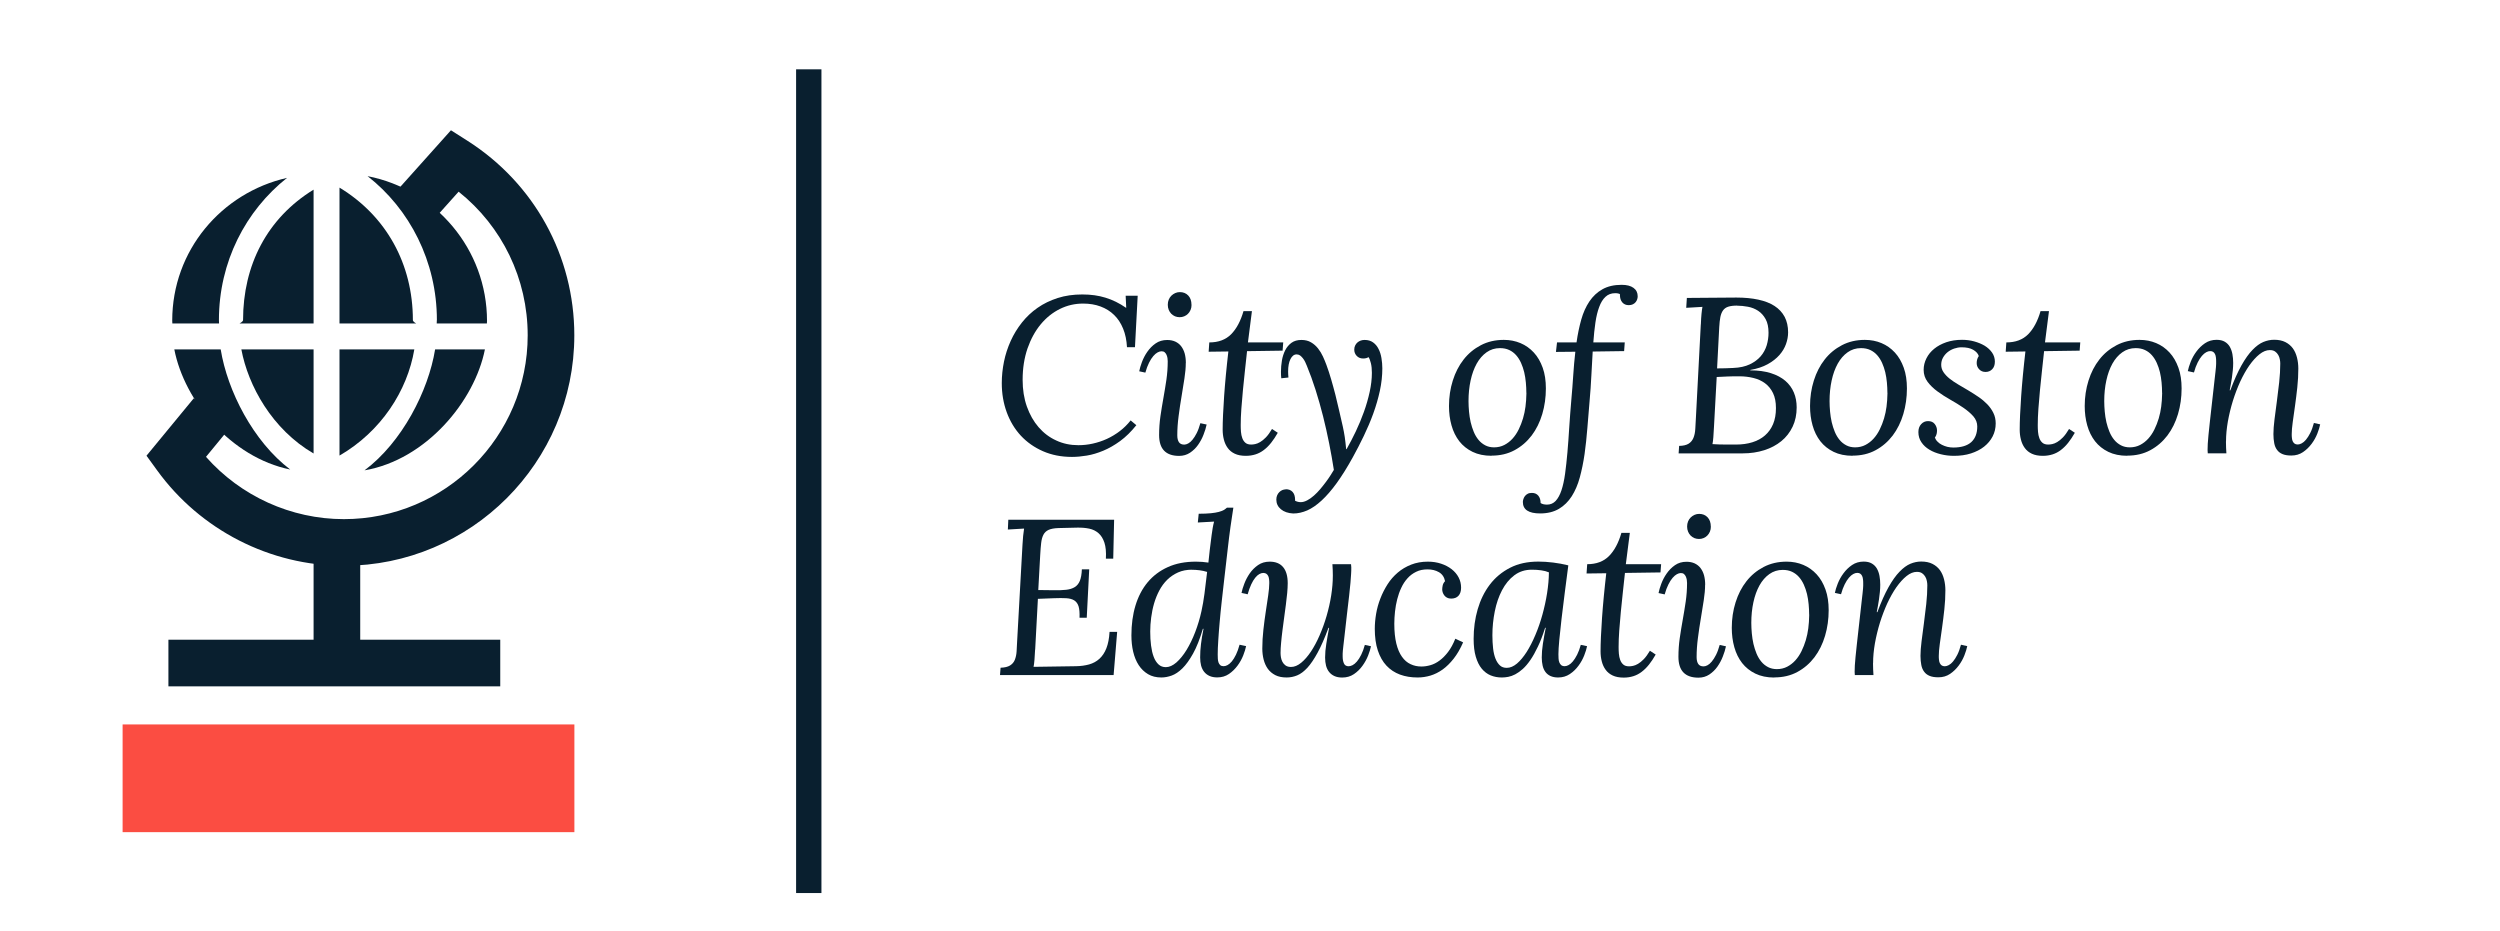 <?xml version="1.0" encoding="UTF-8"?><svg xmlns="http://www.w3.org/2000/svg" viewBox="0 0 394.55 147"><g id="a"/><g id="b"/><g id="c"><g><path d="M179.34,67.1c-.81,1.01-1.66,1.85-2.55,2.5s-1.78,1.16-2.67,1.53c-.89,.37-1.75,.63-2.6,.77-.84,.14-1.62,.21-2.34,.21-1.69,0-3.21-.3-4.58-.9-1.37-.6-2.53-1.42-3.5-2.46-.96-1.04-1.7-2.27-2.22-3.69-.52-1.42-.78-2.95-.78-4.59,0-1.14,.12-2.28,.35-3.41,.23-1.13,.59-2.22,1.06-3.26,.47-1.04,1.06-2,1.77-2.9,.71-.89,1.53-1.67,2.47-2.32,.94-.66,2-1.17,3.18-1.55,1.18-.38,2.47-.56,3.87-.56s2.56,.17,3.67,.51c1.12,.34,2.19,.87,3.23,1.59h.04l-.09-1.9h1.9l-.43,8.12h-1.26c-.06-1.09-.26-2.07-.61-2.92-.35-.86-.82-1.58-1.42-2.16-.6-.59-1.31-1.03-2.14-1.34-.83-.31-1.75-.46-2.76-.46-1.29,0-2.51,.28-3.66,.85-1.15,.57-2.16,1.38-3.03,2.43-.87,1.05-1.56,2.32-2.08,3.8-.51,1.49-.77,3.14-.77,4.96,0,1.54,.22,2.94,.67,4.21,.45,1.27,1.07,2.36,1.85,3.26,.79,.91,1.71,1.61,2.79,2.1,1.07,.5,2.23,.74,3.49,.74,.75,0,1.51-.08,2.27-.25,.76-.17,1.5-.41,2.22-.74,.72-.33,1.4-.74,2.03-1.22,.64-.48,1.21-1.05,1.73-1.7l.87,.73Z" fill="#091f2f"/><path d="M187.14,57.29c0,.71-.07,1.51-.21,2.42-.14,.91-.29,1.86-.46,2.87-.17,1.01-.33,2.04-.46,3.08-.14,1.05-.21,2.06-.21,3.04,0,.48,.09,.84,.26,1.09,.17,.25,.45,.38,.84,.38,.19,0,.4-.06,.62-.18,.22-.12,.45-.31,.67-.58,.23-.27,.45-.62,.67-1.05,.22-.43,.41-.96,.58-1.57l.99,.21c-.1,.49-.26,1.02-.49,1.6-.22,.58-.51,1.11-.86,1.61-.35,.5-.78,.91-1.27,1.24-.5,.33-1.07,.5-1.72,.5-2.11,0-3.16-1.1-3.16-3.29,0-1.01,.07-2,.21-2.97s.3-1.93,.47-2.88c.17-.95,.33-1.91,.47-2.87,.14-.96,.21-1.94,.21-2.93,0-.15-.01-.31-.04-.5-.03-.18-.08-.35-.15-.51-.07-.16-.17-.29-.29-.4-.12-.11-.29-.16-.5-.16-.19,0-.4,.06-.62,.18-.22,.12-.45,.31-.68,.58-.23,.27-.46,.62-.67,1.05-.22,.43-.41,.95-.58,1.56l-.97-.21c.08-.41,.22-.9,.43-1.46,.21-.56,.49-1.11,.85-1.62,.36-.52,.79-.96,1.31-1.32,.51-.36,1.12-.54,1.83-.54,.49,0,.92,.09,1.29,.26,.37,.18,.68,.42,.92,.74,.24,.32,.43,.7,.55,1.14,.12,.45,.18,.94,.18,1.49Zm.91-9.19c0,.3-.05,.56-.15,.8-.1,.24-.24,.45-.41,.62s-.37,.31-.6,.4c-.23,.1-.47,.14-.72,.14-.26,0-.5-.05-.73-.14-.22-.1-.42-.23-.59-.4s-.3-.38-.4-.62c-.1-.24-.15-.51-.15-.8s.05-.57,.15-.81,.24-.46,.42-.63,.38-.31,.61-.41c.23-.1,.47-.15,.72-.15,.55,0,.99,.18,1.33,.54,.34,.36,.51,.85,.51,1.46Z" fill="#091f2f"/><path d="M190.86,54.04c1.44,0,2.58-.43,3.43-1.28,.85-.86,1.5-2.07,1.96-3.66h1.33l-.63,4.94h5.57l-.1,1.3-5.61,.08c-.1,.98-.21,2-.33,3.04-.12,1.04-.23,2.08-.32,3.1-.1,1.02-.18,2.01-.25,2.96-.07,.95-.1,1.81-.1,2.59,0,.34,.01,.69,.04,1.05,.03,.36,.1,.69,.21,.99,.11,.3,.27,.54,.49,.73,.22,.19,.52,.28,.91,.28,.17,0,.38-.02,.62-.07s.5-.15,.79-.32c.29-.17,.59-.41,.91-.74,.32-.33,.64-.77,.97-1.33l.91,.6c-.34,.6-.69,1.13-1.05,1.58-.36,.45-.74,.83-1.15,1.14-.4,.31-.84,.54-1.31,.69-.47,.15-.98,.23-1.54,.23-.68,0-1.26-.11-1.73-.33-.47-.22-.84-.52-1.12-.91-.28-.38-.48-.82-.61-1.33-.13-.5-.19-1.03-.19-1.57,0-.66,.02-1.44,.06-2.33s.1-1.87,.17-2.93,.17-2.19,.28-3.38c.11-1.19,.25-2.42,.39-3.69l-3.11,.04,.1-1.45Z" fill="#091f2f"/><path d="M202.91,77.21c.47,0,.83,.14,1.09,.43,.26,.29,.39,.7,.39,1.25v.14c.3,.15,.59,.22,.89,.22,.33,0,.67-.1,1.03-.29,.36-.19,.71-.44,1.06-.75,.35-.31,.68-.65,1.01-1.04,.33-.39,.62-.77,.9-1.14s.52-.73,.73-1.06c.21-.33,.38-.6,.5-.81-.21-1.34-.45-2.73-.74-4.17-.28-1.44-.61-2.86-.96-4.28-.36-1.42-.75-2.81-1.18-4.16-.43-1.36-.89-2.62-1.38-3.81-.08-.21-.17-.41-.27-.62-.1-.21-.22-.4-.36-.58-.14-.18-.29-.32-.44-.44-.16-.11-.34-.17-.55-.17-.4,0-.72,.25-.97,.74-.25,.5-.37,1.15-.37,1.97,0,.31,.02,.62,.05,.94l-1.13,.12c-.04-.32-.05-.66-.05-1.03,0-.58,.05-1.17,.15-1.77,.1-.6,.28-1.14,.52-1.62s.58-.88,.99-1.18c.42-.3,.94-.45,1.56-.45,.59,0,1.1,.12,1.53,.38,.43,.25,.79,.57,1.1,.96,.31,.39,.57,.82,.78,1.28,.21,.47,.4,.91,.55,1.33,.26,.71,.51,1.46,.74,2.26,.23,.8,.46,1.61,.67,2.44,.21,.83,.41,1.67,.6,2.52,.19,.85,.38,1.68,.57,2.49,.12,.56,.23,1.11,.31,1.66,.08,.55,.15,1.18,.22,1.91h.07c.49-.86,.97-1.79,1.45-2.79,.48-1.01,.91-2.04,1.28-3.08,.38-1.05,.68-2.1,.91-3.15,.23-1.05,.35-2.06,.35-3.02,0-.58-.05-1.09-.16-1.53s-.23-.75-.37-.95c-.22,.15-.5,.22-.85,.22-.42,0-.76-.14-1.02-.42-.26-.28-.38-.6-.38-.97,0-.25,.04-.47,.14-.66,.09-.19,.21-.35,.36-.48,.15-.13,.32-.23,.52-.3s.4-.1,.61-.1c.54,0,.98,.13,1.34,.39,.36,.26,.65,.6,.86,1.03,.22,.42,.37,.9,.46,1.44,.09,.54,.14,1.08,.14,1.62,0,1.16-.13,2.34-.39,3.55-.26,1.2-.61,2.4-1.04,3.59-.43,1.19-.93,2.36-1.49,3.52-.56,1.16-1.13,2.28-1.73,3.36-.89,1.61-1.74,2.97-2.55,4.09-.81,1.12-1.61,2.04-2.38,2.75-.77,.71-1.52,1.23-2.26,1.56-.74,.32-1.48,.49-2.22,.49-.82-.04-1.47-.27-1.95-.67s-.72-.91-.72-1.53c0-.26,.05-.49,.14-.69,.09-.2,.21-.37,.35-.5,.14-.14,.3-.24,.47-.31s.34-.1,.5-.1Z" fill="#091f2f"/><path d="M235.39,71.93c-1.15,0-2.15-.21-2.99-.62-.84-.41-1.54-.97-2.09-1.67-.55-.71-.96-1.54-1.23-2.5-.27-.96-.4-1.98-.4-3.06,0-1.41,.2-2.75,.6-4.02,.4-1.27,.97-2.38,1.71-3.32,.74-.95,1.65-1.7,2.72-2.26,1.07-.56,2.28-.84,3.62-.84,.95,0,1.82,.17,2.63,.51,.81,.34,1.51,.84,2.11,1.49,.6,.65,1.06,1.45,1.4,2.4,.34,.95,.5,2.04,.5,3.27,0,1.41-.19,2.76-.57,4.04-.38,1.28-.94,2.41-1.67,3.38-.74,.97-1.64,1.75-2.7,2.32-1.07,.58-2.28,.86-3.63,.86Zm5.5-9.93c0-.54-.03-1.08-.08-1.64-.05-.56-.14-1.1-.26-1.62-.13-.52-.29-1.01-.5-1.47-.21-.46-.46-.86-.77-1.21s-.67-.62-1.09-.82c-.42-.2-.91-.3-1.47-.3-.79,0-1.49,.22-2.11,.66-.62,.44-1.14,1.04-1.56,1.79-.42,.76-.74,1.64-.96,2.66-.22,1.01-.33,2.1-.33,3.25,0,.54,.03,1.09,.08,1.66,.05,.57,.14,1.13,.26,1.67,.13,.54,.29,1.05,.49,1.53s.45,.9,.75,1.26c.3,.37,.66,.65,1.06,.86s.87,.32,1.39,.32c.6,0,1.15-.13,1.63-.38,.48-.25,.91-.58,1.29-1s.7-.9,.97-1.45c.27-.55,.5-1.13,.68-1.74,.18-.61,.31-1.23,.39-1.85,.09-.63,.13-1.35,.15-2.17Z" fill="#091f2f"/><path d="M243.11,79.37c.25,.18,.6,.27,1.04,.27,.55,0,1-.2,1.37-.59,.36-.39,.67-.95,.91-1.67,.24-.72,.43-1.59,.57-2.6,.14-1.01,.26-2.14,.37-3.37s.2-2.56,.29-3.99c.09-1.42,.21-2.91,.34-4.46,.11-1.24,.21-2.49,.29-3.75,.08-1.26,.19-2.49,.33-3.7l-3.06,.03,.17-1.5h3.08c.18-1.29,.43-2.48,.74-3.59,.31-1.1,.74-2.06,1.29-2.88,.55-.81,1.23-1.46,2.06-1.92,.83-.47,1.84-.7,3.03-.7,.81,0,1.43,.16,1.87,.48,.44,.32,.66,.76,.66,1.33,0,.14-.02,.29-.07,.45-.05,.17-.13,.32-.24,.46-.11,.14-.26,.26-.44,.35-.18,.09-.4,.14-.66,.14-.43,0-.77-.15-1.02-.44-.25-.3-.37-.68-.37-1.16v-.14c-.06-.04-.16-.08-.3-.11-.14-.03-.29-.04-.45-.04-.62,0-1.12,.19-1.53,.57-.41,.38-.74,.91-.99,1.6-.26,.68-.46,1.5-.6,2.46s-.25,2.01-.33,3.14h4.96l-.1,1.37-4.96,.07c-.08,1.21-.15,2.47-.21,3.79-.06,1.32-.16,2.66-.28,4.03-.13,1.41-.24,2.83-.35,4.25-.11,1.42-.26,2.79-.44,4.1-.19,1.31-.44,2.54-.75,3.68-.31,1.15-.74,2.14-1.27,2.98-.54,.84-1.21,1.51-2.02,1.99-.81,.48-1.8,.73-2.97,.73-1.82,0-2.73-.6-2.73-1.81,0-.14,.03-.29,.08-.45,.05-.17,.13-.32,.24-.47,.11-.15,.25-.27,.44-.37,.18-.1,.4-.14,.67-.14,.43,0,.77,.15,1.01,.44,.24,.29,.36,.68,.36,1.15Z" fill="#091f2f"/><path d="M268.43,51.2c.02-.65,.06-1.2,.1-1.65,.04-.45,.1-.82,.15-1.12l-2.56,.15,.1-1.56c1.28,0,2.55-.01,3.81-.03,1.26-.02,2.6-.03,4-.03,1.3,0,2.46,.11,3.47,.33,1.01,.22,1.87,.55,2.56,1,.69,.45,1.22,1.02,1.59,1.71,.36,.69,.55,1.51,.55,2.45,0,.6-.11,1.22-.33,1.84-.22,.62-.57,1.21-1.05,1.75s-1.1,1.03-1.85,1.44c-.76,.42-1.67,.72-2.73,.9v.07c1.24,0,2.32,.15,3.24,.44,.92,.29,1.68,.7,2.28,1.21,.6,.52,1.05,1.13,1.35,1.85,.3,.71,.44,1.5,.44,2.35,0,1.13-.21,2.14-.64,3.04-.43,.9-1.02,1.66-1.78,2.28-.76,.62-1.66,1.1-2.7,1.43-1.04,.33-2.17,.5-3.39,.5h-10.12l.08-1.18c.65-.01,1.15-.13,1.5-.35,.35-.22,.6-.53,.76-.92,.16-.39,.26-.86,.29-1.4s.07-1.14,.1-1.8l.77-14.69Zm1.83,18.89c.28,.02,.62,.04,1.02,.05,.39,.01,.77,.02,1.15,.02h1.55c.95,0,1.81-.12,2.58-.36,.77-.24,1.44-.6,1.99-1.08,.55-.48,.98-1.08,1.28-1.79,.3-.72,.45-1.55,.45-2.51s-.15-1.74-.46-2.38c-.31-.64-.73-1.16-1.26-1.55-.53-.39-1.14-.67-1.84-.84-.7-.17-1.42-.26-2.19-.26-.72,0-1.36,0-1.92,.03-.56,.02-1.12,.04-1.68,.08l-.43,7.87c-.03,.65-.07,1.19-.1,1.63-.03,.44-.08,.8-.14,1.1Zm3.88-21.86c-.57,0-1.03,.06-1.38,.17-.35,.11-.62,.3-.82,.57-.2,.27-.34,.62-.43,1.05-.08,.43-.15,.97-.18,1.61l-.34,6.51c.43,0,.87,0,1.31-.02,.44-.01,.85-.03,1.24-.05,1.04-.04,1.91-.24,2.61-.57,.71-.34,1.28-.76,1.72-1.27s.75-1.09,.95-1.73c.19-.64,.29-1.3,.29-1.97,0-.89-.15-1.61-.46-2.17-.31-.56-.7-.99-1.18-1.31-.48-.31-1.01-.53-1.61-.64-.59-.11-1.17-.17-1.73-.17Z" fill="#091f2f"/><path d="M292.37,71.93c-1.15,0-2.15-.21-2.99-.62-.84-.41-1.54-.97-2.09-1.67-.55-.71-.96-1.54-1.23-2.5-.27-.96-.4-1.98-.4-3.06,0-1.41,.2-2.75,.6-4.02,.4-1.27,.97-2.38,1.71-3.32,.74-.95,1.65-1.7,2.72-2.26,1.07-.56,2.28-.84,3.62-.84,.95,0,1.82,.17,2.63,.51,.81,.34,1.51,.84,2.11,1.49,.6,.65,1.06,1.45,1.4,2.4,.34,.95,.5,2.04,.5,3.27,0,1.41-.19,2.76-.57,4.04-.38,1.28-.94,2.41-1.67,3.38-.74,.97-1.64,1.75-2.7,2.32-1.07,.58-2.28,.86-3.63,.86Zm5.5-9.93c0-.54-.03-1.08-.08-1.64-.05-.56-.14-1.1-.26-1.62-.13-.52-.29-1.01-.5-1.47-.21-.46-.46-.86-.77-1.21s-.67-.62-1.09-.82c-.42-.2-.91-.3-1.47-.3-.79,0-1.49,.22-2.11,.66-.62,.44-1.14,1.04-1.56,1.79-.42,.76-.74,1.64-.96,2.66-.22,1.01-.33,2.1-.33,3.25,0,.54,.03,1.09,.08,1.66,.05,.57,.14,1.13,.26,1.67,.13,.54,.29,1.05,.49,1.53s.45,.9,.75,1.26c.3,.37,.66,.65,1.06,.86s.87,.32,1.39,.32c.6,0,1.15-.13,1.63-.38,.48-.25,.91-.58,1.29-1s.7-.9,.97-1.45c.27-.55,.5-1.13,.68-1.74,.18-.61,.31-1.23,.39-1.85,.09-.63,.13-1.35,.15-2.17Z" fill="#091f2f"/><path d="M305.35,69.03c.09,.25,.23,.48,.43,.67,.19,.2,.42,.37,.69,.5,.27,.14,.56,.24,.86,.32,.31,.07,.62,.11,.94,.11,1.26,0,2.21-.29,2.84-.86,.63-.58,.94-1.4,.94-2.47,0-.59-.21-1.12-.62-1.6-.42-.47-.94-.92-1.57-1.35-.63-.43-1.31-.85-2.04-1.26-.73-.41-1.41-.85-2.04-1.31-.63-.46-1.16-.97-1.57-1.52s-.62-1.18-.62-1.89c0-.64,.15-1.24,.44-1.82,.29-.58,.7-1.08,1.23-1.51,.53-.43,1.16-.77,1.91-1.03,.74-.25,1.57-.38,2.48-.38,.66,0,1.3,.08,1.92,.25,.62,.17,1.17,.4,1.66,.69,.48,.3,.87,.66,1.16,1.08,.29,.42,.44,.9,.44,1.42s-.14,.91-.42,1.2c-.28,.29-.63,.43-1.05,.43s-.76-.14-1.02-.43c-.26-.28-.38-.61-.38-.97,0-.18,.02-.36,.07-.55,.04-.18,.13-.37,.26-.56-.12-.39-.42-.71-.87-.98-.46-.27-1.08-.4-1.86-.4-.39,0-.77,.07-1.15,.2s-.73,.32-1.03,.56c-.31,.25-.55,.54-.74,.88-.19,.34-.28,.72-.28,1.13s.12,.81,.37,1.17c.24,.36,.57,.7,.97,1.02,.4,.32,.87,.63,1.38,.93,.52,.3,1.04,.61,1.58,.93,.54,.32,1.06,.66,1.58,1.01,.52,.35,.98,.74,1.38,1.15,.4,.42,.73,.87,.97,1.37,.25,.5,.37,1.05,.37,1.67,0,.74-.16,1.42-.48,2.04-.32,.62-.77,1.16-1.35,1.62-.58,.46-1.28,.81-2.08,1.07-.81,.26-1.7,.38-2.67,.38-.71,0-1.4-.08-2.08-.25-.68-.17-1.28-.4-1.8-.72-.52-.31-.95-.7-1.26-1.17-.32-.47-.48-1-.48-1.61,0-.51,.14-.93,.44-1.25,.29-.32,.65-.48,1.08-.48,.47,0,.82,.15,1.06,.46s.36,.65,.36,1.03c0,.17-.02,.34-.06,.52s-.12,.36-.25,.56Z" fill="#091f2f"/><path d="M316.65,54.04c1.44,0,2.58-.43,3.43-1.28,.85-.86,1.5-2.07,1.96-3.66h1.33l-.63,4.94h5.57l-.1,1.3-5.61,.08c-.1,.98-.21,2-.33,3.04-.12,1.04-.23,2.08-.32,3.1-.1,1.02-.18,2.01-.25,2.96-.07,.95-.1,1.81-.1,2.59,0,.34,.01,.69,.04,1.05,.03,.36,.1,.69,.21,.99,.11,.3,.27,.54,.49,.73,.22,.19,.52,.28,.91,.28,.17,0,.38-.02,.62-.07s.5-.15,.79-.32c.29-.17,.59-.41,.91-.74,.32-.33,.64-.77,.97-1.33l.91,.6c-.34,.6-.69,1.13-1.05,1.58-.36,.45-.74,.83-1.15,1.14-.4,.31-.84,.54-1.31,.69-.47,.15-.98,.23-1.54,.23-.68,0-1.26-.11-1.73-.33-.47-.22-.84-.52-1.12-.91-.28-.38-.48-.82-.61-1.33-.13-.5-.19-1.03-.19-1.57,0-.66,.02-1.44,.06-2.33s.1-1.87,.17-2.93,.17-2.19,.28-3.38c.11-1.19,.25-2.42,.39-3.69l-3.11,.04,.1-1.45Z" fill="#091f2f"/><path d="M335.72,71.93c-1.15,0-2.15-.21-2.99-.62-.84-.41-1.54-.97-2.09-1.67-.55-.71-.96-1.54-1.23-2.5-.27-.96-.4-1.98-.4-3.06,0-1.41,.2-2.75,.6-4.02,.4-1.27,.97-2.38,1.71-3.32,.74-.95,1.65-1.7,2.72-2.26,1.07-.56,2.28-.84,3.62-.84,.95,0,1.82,.17,2.63,.51,.81,.34,1.51,.84,2.11,1.49,.6,.65,1.06,1.45,1.4,2.4,.34,.95,.5,2.04,.5,3.27,0,1.41-.19,2.76-.57,4.04-.38,1.28-.94,2.41-1.67,3.38-.74,.97-1.64,1.75-2.7,2.32-1.07,.58-2.28,.86-3.63,.86Zm5.5-9.93c0-.54-.03-1.08-.08-1.64-.05-.56-.14-1.1-.26-1.62-.13-.52-.29-1.01-.5-1.47-.21-.46-.46-.86-.77-1.21s-.67-.62-1.09-.82c-.42-.2-.91-.3-1.47-.3-.79,0-1.49,.22-2.11,.66-.62,.44-1.14,1.04-1.56,1.79-.42,.76-.74,1.64-.96,2.66-.22,1.01-.33,2.1-.33,3.25,0,.54,.03,1.09,.08,1.66,.05,.57,.14,1.13,.26,1.67,.13,.54,.29,1.05,.49,1.53s.45,.9,.75,1.26c.3,.37,.66,.65,1.06,.86s.87,.32,1.39,.32c.6,0,1.15-.13,1.63-.38,.48-.25,.91-.58,1.29-1s.7-.9,.97-1.45c.27-.55,.5-1.13,.68-1.74,.18-.61,.31-1.23,.39-1.85,.09-.63,.13-1.35,.15-2.17Z" fill="#091f2f"/><path d="M351.3,69.68c0,.35,0,.68,.02,.97,.01,.3,.03,.59,.05,.89h-2.94c-.02-.25-.03-.42-.03-.51,0-.32,.01-.65,.03-1.01,.02-.35,.06-.8,.11-1.34,.05-.54,.12-1.21,.21-2.01,.09-.8,.21-1.81,.34-3.04,.1-.91,.19-1.68,.26-2.32,.07-.64,.13-1.17,.18-1.61,.04-.43,.09-.79,.12-1.06,.04-.27,.06-.5,.07-.69,.01-.19,.02-.35,.03-.5,0-.14,0-.3,0-.47,0-.21-.01-.4-.04-.6-.02-.19-.07-.36-.14-.5-.07-.14-.16-.26-.28-.34-.12-.09-.28-.13-.49-.13-.19,0-.4,.06-.62,.18-.22,.12-.45,.31-.68,.58-.23,.27-.46,.62-.67,1.05-.22,.43-.41,.95-.58,1.56l-.97-.21c.08-.41,.23-.9,.45-1.46,.22-.56,.52-1.11,.9-1.62,.38-.52,.83-.96,1.36-1.32,.53-.36,1.14-.54,1.84-.54,.51,0,.94,.1,1.28,.3s.61,.47,.8,.8c.19,.34,.33,.72,.41,1.16,.08,.44,.12,.9,.12,1.39,0,.38-.02,.76-.06,1.16-.04,.4-.09,.79-.14,1.16-.05,.38-.11,.74-.18,1.08s-.13,.65-.17,.92h.1c.59-1.59,1.18-2.91,1.76-3.94,.58-1.03,1.16-1.85,1.74-2.44,.58-.6,1.14-1.01,1.71-1.25,.56-.23,1.13-.35,1.7-.35,.69,0,1.29,.12,1.78,.37,.49,.25,.88,.58,1.18,.99,.3,.42,.51,.9,.65,1.45,.14,.55,.21,1.13,.21,1.73,0,.97-.05,1.96-.16,2.97-.11,1.01-.23,1.99-.36,2.91-.13,.93-.25,1.78-.36,2.56-.11,.77-.16,1.41-.16,1.91,0,.22,0,.42,.03,.62,.02,.2,.06,.37,.13,.52,.07,.15,.17,.27,.29,.36,.12,.09,.29,.14,.5,.14,.18,0,.39-.06,.62-.18,.23-.12,.46-.31,.68-.58,.23-.27,.45-.62,.67-1.05,.22-.43,.41-.96,.58-1.59l.99,.22c-.08,.41-.23,.9-.45,1.46-.22,.56-.52,1.1-.9,1.61-.38,.51-.83,.95-1.36,1.31-.53,.36-1.14,.54-1.84,.54-.56,0-1.02-.07-1.38-.22-.37-.15-.66-.37-.87-.66-.22-.29-.37-.64-.45-1.06-.08-.42-.13-.9-.13-1.44,0-.65,.06-1.42,.17-2.31,.11-.89,.24-1.83,.37-2.83s.25-2.01,.37-3.04c.11-1.03,.17-2.01,.17-2.95,0-.21-.02-.43-.07-.67-.04-.25-.13-.48-.25-.69-.12-.22-.29-.4-.5-.55-.21-.15-.49-.22-.83-.22-.54,0-1.08,.22-1.63,.66-.55,.44-1.08,1.03-1.6,1.76-.51,.73-.99,1.59-1.44,2.55-.44,.97-.83,1.99-1.16,3.05-.33,1.07-.59,2.15-.79,3.25-.19,1.1-.29,2.14-.29,3.12Z" fill="#091f2f"/><path d="M163.36,102.51c-.03,.64-.07,1.18-.1,1.62-.04,.45-.08,.82-.14,1.11l6.68-.1c.76-.01,1.46-.11,2.08-.28,.63-.18,1.17-.47,1.63-.89,.46-.42,.83-.97,1.1-1.66s.44-1.55,.5-2.59h1.2l-.56,6.82h-17.93l.09-1.16c.65-.02,1.15-.14,1.5-.36s.6-.51,.75-.89c.15-.38,.25-.82,.28-1.34s.06-1.09,.09-1.7l.84-15.14c.02-.48,.06-.93,.1-1.36,.04-.43,.1-.82,.15-1.17l-2.56,.15,.07-1.54h16.7l-.14,6.14h-1.16c.06-1.04-.02-1.88-.23-2.52-.21-.64-.52-1.14-.93-1.5-.41-.36-.9-.6-1.47-.72-.57-.12-1.19-.17-1.85-.16l-3.01,.07c-.66,.02-1.17,.12-1.54,.28-.37,.17-.64,.42-.82,.76-.18,.34-.3,.77-.36,1.29-.06,.52-.11,1.13-.15,1.84l-.31,5.61,2.51,.03c.73,.01,1.36-.01,1.9-.07,.54-.06,.98-.2,1.34-.42,.36-.22,.63-.55,.81-.99,.18-.44,.29-1.04,.32-1.82h1.16l-.39,7.64h-1.14c.03-.77-.02-1.38-.15-1.8-.14-.43-.37-.74-.69-.94-.32-.2-.75-.31-1.27-.34-.52-.03-1.16-.03-1.91,0l-2.55,.1-.43,8.02Z" fill="#091f2f"/><path d="M191.59,82.32l-2.55,.14,.14-1.38c.76,0,1.4-.03,1.91-.08,.51-.05,.92-.12,1.26-.21,.33-.09,.59-.19,.79-.3,.19-.12,.36-.24,.5-.37h1.01c-.07,.43-.14,.92-.22,1.45-.08,.54-.16,1.08-.24,1.62-.08,.55-.15,1.08-.21,1.59-.06,.51-.12,.96-.16,1.35l-.63,5.46c-.13,1.12-.25,2.24-.38,3.36-.13,1.13-.23,2.2-.32,3.23-.09,1.03-.17,1.98-.22,2.86-.06,.88-.09,1.64-.09,2.26,0,.23,0,.45,.02,.67,.01,.22,.05,.42,.11,.59,.06,.17,.16,.31,.28,.42,.13,.11,.3,.16,.53,.16,.19,0,.4-.06,.62-.18,.22-.12,.44-.31,.67-.58,.22-.27,.44-.62,.65-1.05s.4-.96,.57-1.58l1.03,.22c-.08,.41-.23,.9-.45,1.46-.22,.56-.52,1.11-.9,1.62s-.83,.96-1.36,1.32c-.53,.36-1.14,.54-1.84,.54-.48,0-.89-.08-1.22-.23-.34-.15-.62-.37-.84-.64-.22-.27-.38-.6-.49-.99-.1-.39-.15-.82-.15-1.3,0-.68,.04-1.38,.13-2.1,.08-.72,.22-1.52,.4-2.41h-.1c-.48,1.61-.99,2.91-1.55,3.91s-1.11,1.77-1.68,2.33c-.57,.56-1.14,.94-1.7,1.14-.56,.2-1.1,.3-1.62,.3-.81,0-1.51-.17-2.1-.52-.59-.35-1.08-.82-1.48-1.43-.39-.6-.68-1.31-.87-2.11-.19-.8-.28-1.67-.28-2.59,0-1.71,.21-3.28,.64-4.7,.43-1.42,1.07-2.65,1.92-3.67s1.92-1.83,3.19-2.4c1.27-.58,2.75-.86,4.43-.86,.67,0,1.33,.05,1.97,.15,.07-.65,.14-1.33,.22-2.04,.08-.71,.18-1.48,.29-2.3,.06-.42,.11-.8,.17-1.14,.06-.34,.13-.67,.22-1Zm-3.47,7.59c-.82,0-1.55,.14-2.2,.43-.64,.29-1.21,.67-1.7,1.15-.49,.48-.91,1.05-1.25,1.69s-.62,1.33-.83,2.05-.36,1.47-.46,2.23c-.1,.76-.15,1.5-.15,2.2,0,.8,.04,1.54,.13,2.22,.09,.68,.22,1.28,.42,1.79,.19,.51,.45,.9,.76,1.19,.31,.29,.7,.43,1.15,.43,.55,0,1.1-.25,1.67-.74,.56-.5,1.1-1.15,1.6-1.97,.5-.82,.96-1.76,1.37-2.83s.74-2.17,.99-3.32c.18-.82,.34-1.73,.47-2.72,.13-.99,.27-2.14,.42-3.45-.39-.12-.78-.21-1.19-.26-.4-.05-.81-.08-1.21-.08Z" fill="#091f2f"/><path d="M210.35,90.9c0-.35,0-.68-.02-.97-.01-.3-.03-.59-.05-.89h2.94c.02,.25,.04,.42,.04,.51,0,.33,0,.68-.03,1.04-.02,.37-.05,.82-.1,1.38-.05,.55-.12,1.24-.21,2.05-.09,.82-.21,1.84-.36,3.07-.1,.91-.19,1.68-.26,2.31-.07,.63-.13,1.16-.18,1.58-.05,.43-.08,.77-.12,1.04-.03,.26-.06,.48-.07,.66-.01,.18-.02,.33-.03,.47s0,.29,0,.46c0,.42,.06,.78,.2,1.09,.13,.3,.38,.45,.74,.45,.18,0,.39-.06,.62-.17,.23-.12,.46-.31,.69-.58,.23-.27,.46-.62,.67-1.05,.22-.43,.41-.95,.58-1.57l.97,.21c-.08,.41-.23,.9-.45,1.46-.22,.56-.52,1.11-.89,1.62-.37,.52-.82,.96-1.35,1.32-.53,.36-1.15,.54-1.85,.54-.48,0-.89-.08-1.22-.23-.34-.15-.62-.37-.84-.64-.22-.27-.38-.6-.49-.99-.1-.39-.15-.82-.15-1.3,0-.66,.06-1.38,.19-2.17,.12-.79,.27-1.62,.44-2.51h-.1c-.59,1.6-1.16,2.9-1.71,3.91-.55,1.01-1.09,1.81-1.62,2.39-.54,.58-1.07,.98-1.61,1.2-.54,.22-1.09,.33-1.66,.33-.71,0-1.3-.12-1.79-.37-.48-.25-.88-.58-1.18-1-.3-.42-.52-.91-.66-1.46-.14-.55-.21-1.13-.21-1.73,0-.97,.06-1.96,.17-2.96,.11-1.01,.24-1.97,.38-2.89,.14-.92,.27-1.77,.38-2.54,.11-.77,.17-1.41,.17-1.91,0-.22,0-.42-.03-.62-.02-.2-.06-.37-.13-.52-.07-.15-.17-.27-.29-.36-.12-.09-.29-.14-.5-.14-.19,0-.4,.06-.62,.18-.22,.12-.43,.31-.65,.58-.22,.27-.43,.62-.63,1.05s-.39,.95-.56,1.56l-.97-.21c.08-.41,.22-.9,.44-1.46,.21-.56,.5-1.11,.85-1.62,.36-.52,.8-.96,1.32-1.32,.52-.36,1.13-.54,1.84-.54,.93,0,1.64,.29,2.12,.87s.72,1.42,.72,2.53c0,.44-.03,.96-.08,1.54-.06,.58-.13,1.2-.21,1.85-.08,.66-.18,1.33-.27,2.02s-.19,1.37-.27,2.04c-.08,.67-.16,1.31-.21,1.92-.06,.61-.09,1.16-.09,1.65,0,.21,.02,.43,.06,.68,.04,.25,.12,.49,.24,.72,.12,.23,.29,.42,.5,.57,.22,.15,.5,.23,.84,.23,.54,0,1.07-.22,1.61-.66,.54-.44,1.05-1.03,1.54-1.76,.49-.74,.95-1.59,1.37-2.56,.42-.97,.79-1.98,1.1-3.05,.31-1.07,.56-2.15,.73-3.24s.26-2.13,.26-3.11Z" fill="#091f2f"/><path d="M230.59,92.75c0,.55-.14,.97-.41,1.27-.27,.3-.66,.45-1.16,.45-.26,0-.48-.05-.66-.15-.18-.1-.32-.22-.43-.37-.11-.15-.19-.3-.24-.46-.05-.16-.08-.31-.08-.45,0-.21,.03-.42,.08-.66,.05-.23,.17-.45,.37-.66-.13-.65-.45-1.12-.97-1.42-.52-.3-1.12-.44-1.8-.44s-1.27,.12-1.79,.38c-.52,.25-.98,.59-1.37,1.03-.39,.43-.72,.93-.98,1.5-.27,.57-.48,1.17-.64,1.8-.16,.63-.28,1.28-.35,1.95-.07,.67-.11,1.31-.11,1.92,0,1.23,.11,2.27,.32,3.13s.51,1.55,.89,2.08c.38,.54,.83,.93,1.36,1.17,.52,.25,1.09,.37,1.71,.37,.46,0,.93-.07,1.42-.21,.49-.14,.97-.38,1.44-.73,.47-.34,.91-.79,1.34-1.35,.43-.56,.81-1.26,1.15-2.1l1.23,.58c-.44,1.01-.94,1.87-1.49,2.57-.55,.7-1.13,1.27-1.74,1.71-.62,.44-1.26,.76-1.92,.96-.67,.2-1.34,.3-2.03,.3-1.03,0-1.95-.15-2.79-.46-.83-.31-1.54-.78-2.13-1.41-.59-.63-1.04-1.43-1.36-2.39-.32-.96-.48-2.1-.48-3.41,0-.76,.07-1.56,.21-2.38s.36-1.62,.67-2.41c.3-.79,.68-1.53,1.13-2.24,.45-.71,.99-1.32,1.61-1.85,.62-.53,1.33-.95,2.12-1.26,.79-.31,1.67-.47,2.64-.47,.75,0,1.45,.11,2.08,.32,.64,.21,1.19,.5,1.67,.87,.47,.37,.84,.8,1.1,1.3,.26,.5,.39,1.03,.39,1.62Z" fill="#091f2f"/><path d="M247.51,89.24c-.19,1.43-.38,2.87-.56,4.31-.18,1.44-.35,2.79-.5,4.05-.15,1.26-.27,2.38-.36,3.37-.09,.99-.14,1.75-.14,2.27,0,.23,0,.46,.02,.68,.01,.23,.05,.43,.12,.61,.07,.18,.17,.33,.3,.44,.13,.11,.32,.17,.55,.17,.19,0,.4-.06,.62-.18,.22-.12,.45-.31,.67-.58,.23-.27,.45-.62,.67-1.05,.22-.43,.41-.95,.58-1.56l.99,.21c-.08,.41-.23,.9-.45,1.46-.22,.56-.52,1.11-.9,1.62-.38,.52-.83,.96-1.37,1.32-.54,.36-1.15,.54-1.85,.54-.47,0-.87-.08-1.2-.23-.33-.15-.6-.37-.8-.64s-.35-.6-.44-.99c-.09-.39-.14-.82-.14-1.3,0-.66,.06-1.38,.18-2.17,.12-.79,.27-1.62,.45-2.51h-.1c-.36,1.15-.74,2.14-1.14,2.97-.39,.83-.79,1.54-1.19,2.12-.4,.58-.8,1.05-1.2,1.41-.41,.36-.8,.64-1.18,.84s-.75,.33-1.11,.4c-.36,.07-.7,.1-1.02,.1-.63,0-1.21-.11-1.75-.33-.54-.22-1.01-.58-1.41-1.06-.4-.48-.71-1.11-.94-1.89-.23-.77-.34-1.71-.34-2.82,0-1.64,.21-3.2,.64-4.67,.43-1.47,1.06-2.76,1.91-3.88,.85-1.12,1.91-2,3.19-2.66,1.28-.66,2.77-.98,4.48-.98,.72,0,1.49,.05,2.32,.15,.83,.1,1.62,.25,2.38,.44Zm-3.06,1.09c-.35-.15-.76-.26-1.21-.32-.46-.07-.96-.1-1.5-.1-1.06,0-1.98,.3-2.76,.89-.78,.59-1.42,1.38-1.93,2.35-.51,.97-.89,2.08-1.14,3.32-.25,1.24-.38,2.5-.38,3.79,0,.74,.04,1.43,.11,2.06,.07,.63,.2,1.18,.38,1.63,.18,.46,.42,.81,.7,1.07,.28,.26,.64,.38,1.08,.38,.54,0,1.07-.23,1.61-.68,.54-.46,1.04-1.07,1.53-1.83,.48-.76,.94-1.65,1.37-2.67,.43-1.01,.8-2.08,1.11-3.2,.31-1.12,.56-2.25,.74-3.4,.18-1.15,.28-2.24,.29-3.28Z" fill="#091f2f"/><path d="M250.5,89.04c1.44,0,2.58-.43,3.43-1.28,.85-.86,1.5-2.07,1.96-3.66h1.33l-.63,4.94h5.57l-.1,1.3-5.61,.08c-.1,.98-.21,2-.33,3.04-.12,1.04-.23,2.08-.32,3.1-.1,1.02-.18,2.01-.25,2.96-.07,.95-.1,1.81-.1,2.59,0,.34,.01,.69,.04,1.05,.03,.36,.1,.69,.21,.99,.11,.3,.27,.54,.49,.73,.22,.19,.52,.28,.91,.28,.17,0,.38-.02,.62-.07s.5-.15,.79-.32c.29-.17,.59-.41,.91-.74,.32-.33,.64-.77,.97-1.33l.91,.6c-.34,.6-.69,1.13-1.05,1.58-.36,.45-.74,.83-1.15,1.14-.4,.31-.84,.54-1.31,.69-.47,.15-.98,.23-1.54,.23-.68,0-1.26-.11-1.73-.33-.47-.22-.84-.52-1.12-.91-.28-.38-.48-.82-.61-1.33-.13-.5-.19-1.03-.19-1.57,0-.66,.02-1.44,.06-2.33s.1-1.87,.17-2.93,.17-2.19,.28-3.38c.11-1.19,.25-2.42,.39-3.69l-3.11,.04,.1-1.45Z" fill="#091f2f"/><path d="M269.1,92.29c0,.71-.07,1.51-.21,2.42-.14,.91-.29,1.86-.46,2.87-.17,1.01-.33,2.04-.46,3.08-.14,1.05-.21,2.06-.21,3.04,0,.48,.09,.84,.26,1.09,.17,.25,.45,.38,.84,.38,.19,0,.4-.06,.62-.18,.22-.12,.45-.31,.67-.58,.23-.27,.45-.62,.67-1.05,.22-.43,.41-.96,.58-1.57l.99,.21c-.1,.49-.26,1.02-.49,1.6-.22,.58-.51,1.11-.86,1.61-.35,.5-.78,.91-1.27,1.24-.5,.33-1.07,.5-1.72,.5-2.11,0-3.16-1.1-3.16-3.29,0-1.01,.07-2,.21-2.97s.3-1.93,.47-2.88c.17-.95,.33-1.91,.47-2.87,.14-.96,.21-1.94,.21-2.93,0-.15-.01-.31-.04-.5-.03-.18-.08-.35-.15-.51-.07-.16-.17-.29-.29-.4-.12-.11-.29-.16-.5-.16-.19,0-.4,.06-.62,.18-.22,.12-.45,.31-.68,.58-.23,.27-.46,.62-.67,1.05-.22,.43-.41,.95-.58,1.56l-.97-.21c.08-.41,.22-.9,.43-1.46,.21-.56,.49-1.11,.85-1.62,.36-.52,.79-.96,1.31-1.32,.51-.36,1.12-.54,1.83-.54,.49,0,.92,.09,1.29,.26,.37,.18,.68,.42,.92,.74,.24,.32,.43,.7,.55,1.14,.12,.45,.18,.94,.18,1.49Zm.91-9.19c0,.3-.05,.56-.15,.8-.1,.24-.24,.45-.41,.62s-.37,.31-.6,.4c-.23,.1-.47,.14-.72,.14-.26,0-.5-.05-.73-.14-.22-.1-.42-.23-.59-.4s-.3-.38-.4-.62c-.1-.24-.15-.51-.15-.8s.05-.57,.15-.81,.24-.46,.42-.63,.38-.31,.61-.41c.23-.1,.47-.15,.72-.15,.55,0,.99,.18,1.33,.54,.34,.36,.51,.85,.51,1.46Z" fill="#091f2f"/><path d="M280.02,106.93c-1.15,0-2.15-.21-2.99-.62-.84-.41-1.54-.97-2.09-1.67-.55-.71-.96-1.54-1.23-2.5-.27-.96-.4-1.98-.4-3.06,0-1.41,.2-2.75,.6-4.02,.4-1.27,.97-2.38,1.71-3.32,.74-.95,1.65-1.7,2.72-2.26,1.07-.56,2.28-.84,3.62-.84,.95,0,1.82,.17,2.63,.51,.81,.34,1.51,.84,2.11,1.49,.6,.65,1.06,1.45,1.4,2.4,.34,.95,.5,2.04,.5,3.27,0,1.41-.19,2.76-.57,4.04-.38,1.28-.94,2.41-1.67,3.38-.74,.97-1.64,1.75-2.7,2.32-1.07,.58-2.28,.86-3.63,.86Zm5.5-9.93c0-.54-.03-1.08-.08-1.64-.05-.56-.14-1.1-.26-1.62-.13-.52-.29-1.01-.5-1.47-.21-.46-.46-.86-.77-1.21s-.67-.62-1.09-.82c-.42-.2-.91-.3-1.47-.3-.79,0-1.49,.22-2.11,.66-.62,.44-1.14,1.04-1.56,1.79-.42,.76-.74,1.64-.96,2.66-.22,1.01-.33,2.1-.33,3.25,0,.54,.03,1.09,.08,1.66,.05,.57,.14,1.13,.26,1.67,.13,.54,.29,1.05,.49,1.53s.45,.9,.75,1.26c.3,.37,.66,.65,1.06,.86s.87,.32,1.39,.32c.6,0,1.15-.13,1.63-.38,.48-.25,.91-.58,1.29-1s.7-.9,.97-1.45c.27-.55,.5-1.13,.68-1.74,.18-.61,.31-1.23,.39-1.85,.09-.63,.13-1.35,.15-2.17Z" fill="#091f2f"/><path d="M295.6,104.68c0,.35,0,.68,.02,.97,.01,.3,.03,.59,.05,.89h-2.94c-.02-.25-.03-.42-.03-.51,0-.32,.01-.65,.03-1.01,.02-.35,.06-.8,.11-1.34,.05-.54,.12-1.21,.21-2.01,.09-.8,.21-1.81,.34-3.04,.1-.91,.19-1.68,.26-2.32,.07-.64,.13-1.17,.18-1.61,.04-.43,.09-.79,.12-1.06,.04-.27,.06-.5,.07-.69,.01-.19,.02-.35,.03-.5,0-.14,0-.3,0-.47,0-.21-.01-.4-.04-.6-.02-.19-.07-.36-.14-.5-.07-.14-.16-.26-.28-.34-.12-.09-.28-.13-.49-.13-.19,0-.4,.06-.62,.18-.22,.12-.45,.31-.68,.58-.23,.27-.46,.62-.67,1.05-.22,.43-.41,.95-.58,1.56l-.97-.21c.08-.41,.23-.9,.45-1.46,.22-.56,.52-1.11,.9-1.62,.38-.52,.83-.96,1.36-1.32,.53-.36,1.14-.54,1.84-.54,.51,0,.94,.1,1.28,.3s.61,.47,.8,.8c.19,.34,.33,.72,.41,1.16,.08,.44,.12,.9,.12,1.39,0,.38-.02,.76-.06,1.16-.04,.4-.09,.79-.14,1.16-.05,.38-.11,.74-.18,1.08s-.13,.65-.17,.92h.1c.59-1.59,1.18-2.91,1.76-3.94,.58-1.03,1.16-1.85,1.74-2.44,.58-.6,1.14-1.01,1.71-1.25,.56-.23,1.13-.35,1.7-.35,.69,0,1.29,.12,1.78,.37,.49,.25,.88,.58,1.18,.99,.3,.42,.51,.9,.65,1.45,.14,.55,.21,1.13,.21,1.73,0,.97-.05,1.96-.16,2.97-.11,1.01-.23,1.99-.36,2.91-.13,.93-.25,1.78-.36,2.56-.11,.77-.16,1.41-.16,1.91,0,.22,0,.42,.03,.62,.02,.2,.06,.37,.13,.52,.07,.15,.17,.27,.29,.36,.12,.09,.29,.14,.5,.14,.18,0,.39-.06,.62-.18,.23-.12,.46-.31,.68-.58,.23-.27,.45-.62,.67-1.05,.22-.43,.41-.96,.58-1.59l.99,.22c-.08,.41-.23,.9-.45,1.46-.22,.56-.52,1.1-.9,1.61-.38,.51-.83,.95-1.36,1.31-.53,.36-1.14,.54-1.84,.54-.56,0-1.02-.07-1.38-.22-.37-.15-.66-.37-.87-.66-.22-.29-.37-.64-.45-1.06-.08-.42-.13-.9-.13-1.44,0-.65,.06-1.42,.17-2.31,.11-.89,.24-1.83,.37-2.83s.25-2.01,.37-3.04c.11-1.03,.17-2.01,.17-2.95,0-.21-.02-.43-.07-.67-.04-.25-.13-.48-.25-.69-.12-.22-.29-.4-.5-.55-.21-.15-.49-.22-.83-.22-.54,0-1.08,.22-1.63,.66-.55,.44-1.08,1.03-1.6,1.76-.51,.73-.99,1.59-1.44,2.55-.44,.97-.83,1.99-1.16,3.05-.33,1.07-.59,2.15-.79,3.25-.19,1.1-.29,2.14-.29,3.12Z" fill="#091f2f"/></g><rect x="125.64" y="10.94" width="4" height="130" fill="#091f2f"/><g><rect x="19.35" y="114.33" width="71.3" height="17" fill="#fb4d42"/><path d="M68.94,50.52c0,.25-.01,.53-.02,.53h7.92s.02-.18,.02-.39c0-11.32-8.12-20.78-18.85-22.86,6.63,5.18,10.94,13.44,10.94,22.73Z" fill="#091f2f"/><path d="M57.53,74.23c9.71-1.67,17.37-10.9,19-19.09h-7.86c-1.06,6.55-5.22,14.67-11.14,19.09Z" fill="#091f2f"/><path d="M34.83,55.14h-7.32c1.59,8.18,8.92,17.04,18.29,18.96-5.83-4.42-9.91-12.41-10.97-18.96Z" fill="#091f2f"/><path d="M53.58,71.9c6.55-3.79,10.71-10.21,11.81-16.76h-11.81v16.76Z" fill="#091f2f"/><path d="M38.09,55.14c1.07,5.73,4.85,12.62,11.4,16.43v-16.43h-11.4Z" fill="#091f2f"/><path d="M49.49,29.93c-7.36,4.52-11.13,11.94-11.13,20.59,0,.25-.56,.53-.56,.53h11.69V29.93Z" fill="#091f2f"/><path d="M34.55,50.52c0-9.2,4.22-17.27,10.75-22.45-10.36,2.36-18.12,11.47-18.12,22.53,0,.21,.01,.45,.02,.45h7.37s-.02-.27-.02-.53Z" fill="#091f2f"/><path d="M65.68,51.05s-.52-.27-.52-.53c0-8.87-4.21-16.44-11.58-20.91v21.44h12.1Z" fill="#091f2f"/><path d="M54.27,89.29c-11.63,0-22.65-5.63-29.48-15.07l-1.67-2.3,7.46-9.06,5.68,4.68-3.75,4.56c5.48,6.2,13.42,9.83,21.76,9.83,16,0,29.01-13.01,29.01-29.01,0-8.91-4.02-17.18-10.9-22.67l-3.93,4.39-5.49-4.91,8.21-9.17,2.64,1.68c10.54,6.73,16.83,18.19,16.83,30.68,0,20.06-16.32,36.37-36.37,36.37Z" fill="#091f2f"/><rect x="49.49" y="85.42" width="7.36" height="18.82" fill="#091f2f"/><rect x="26.58" y="100.96" width="52.37" height="7.36" fill="#091f2f"/></g></g></svg>